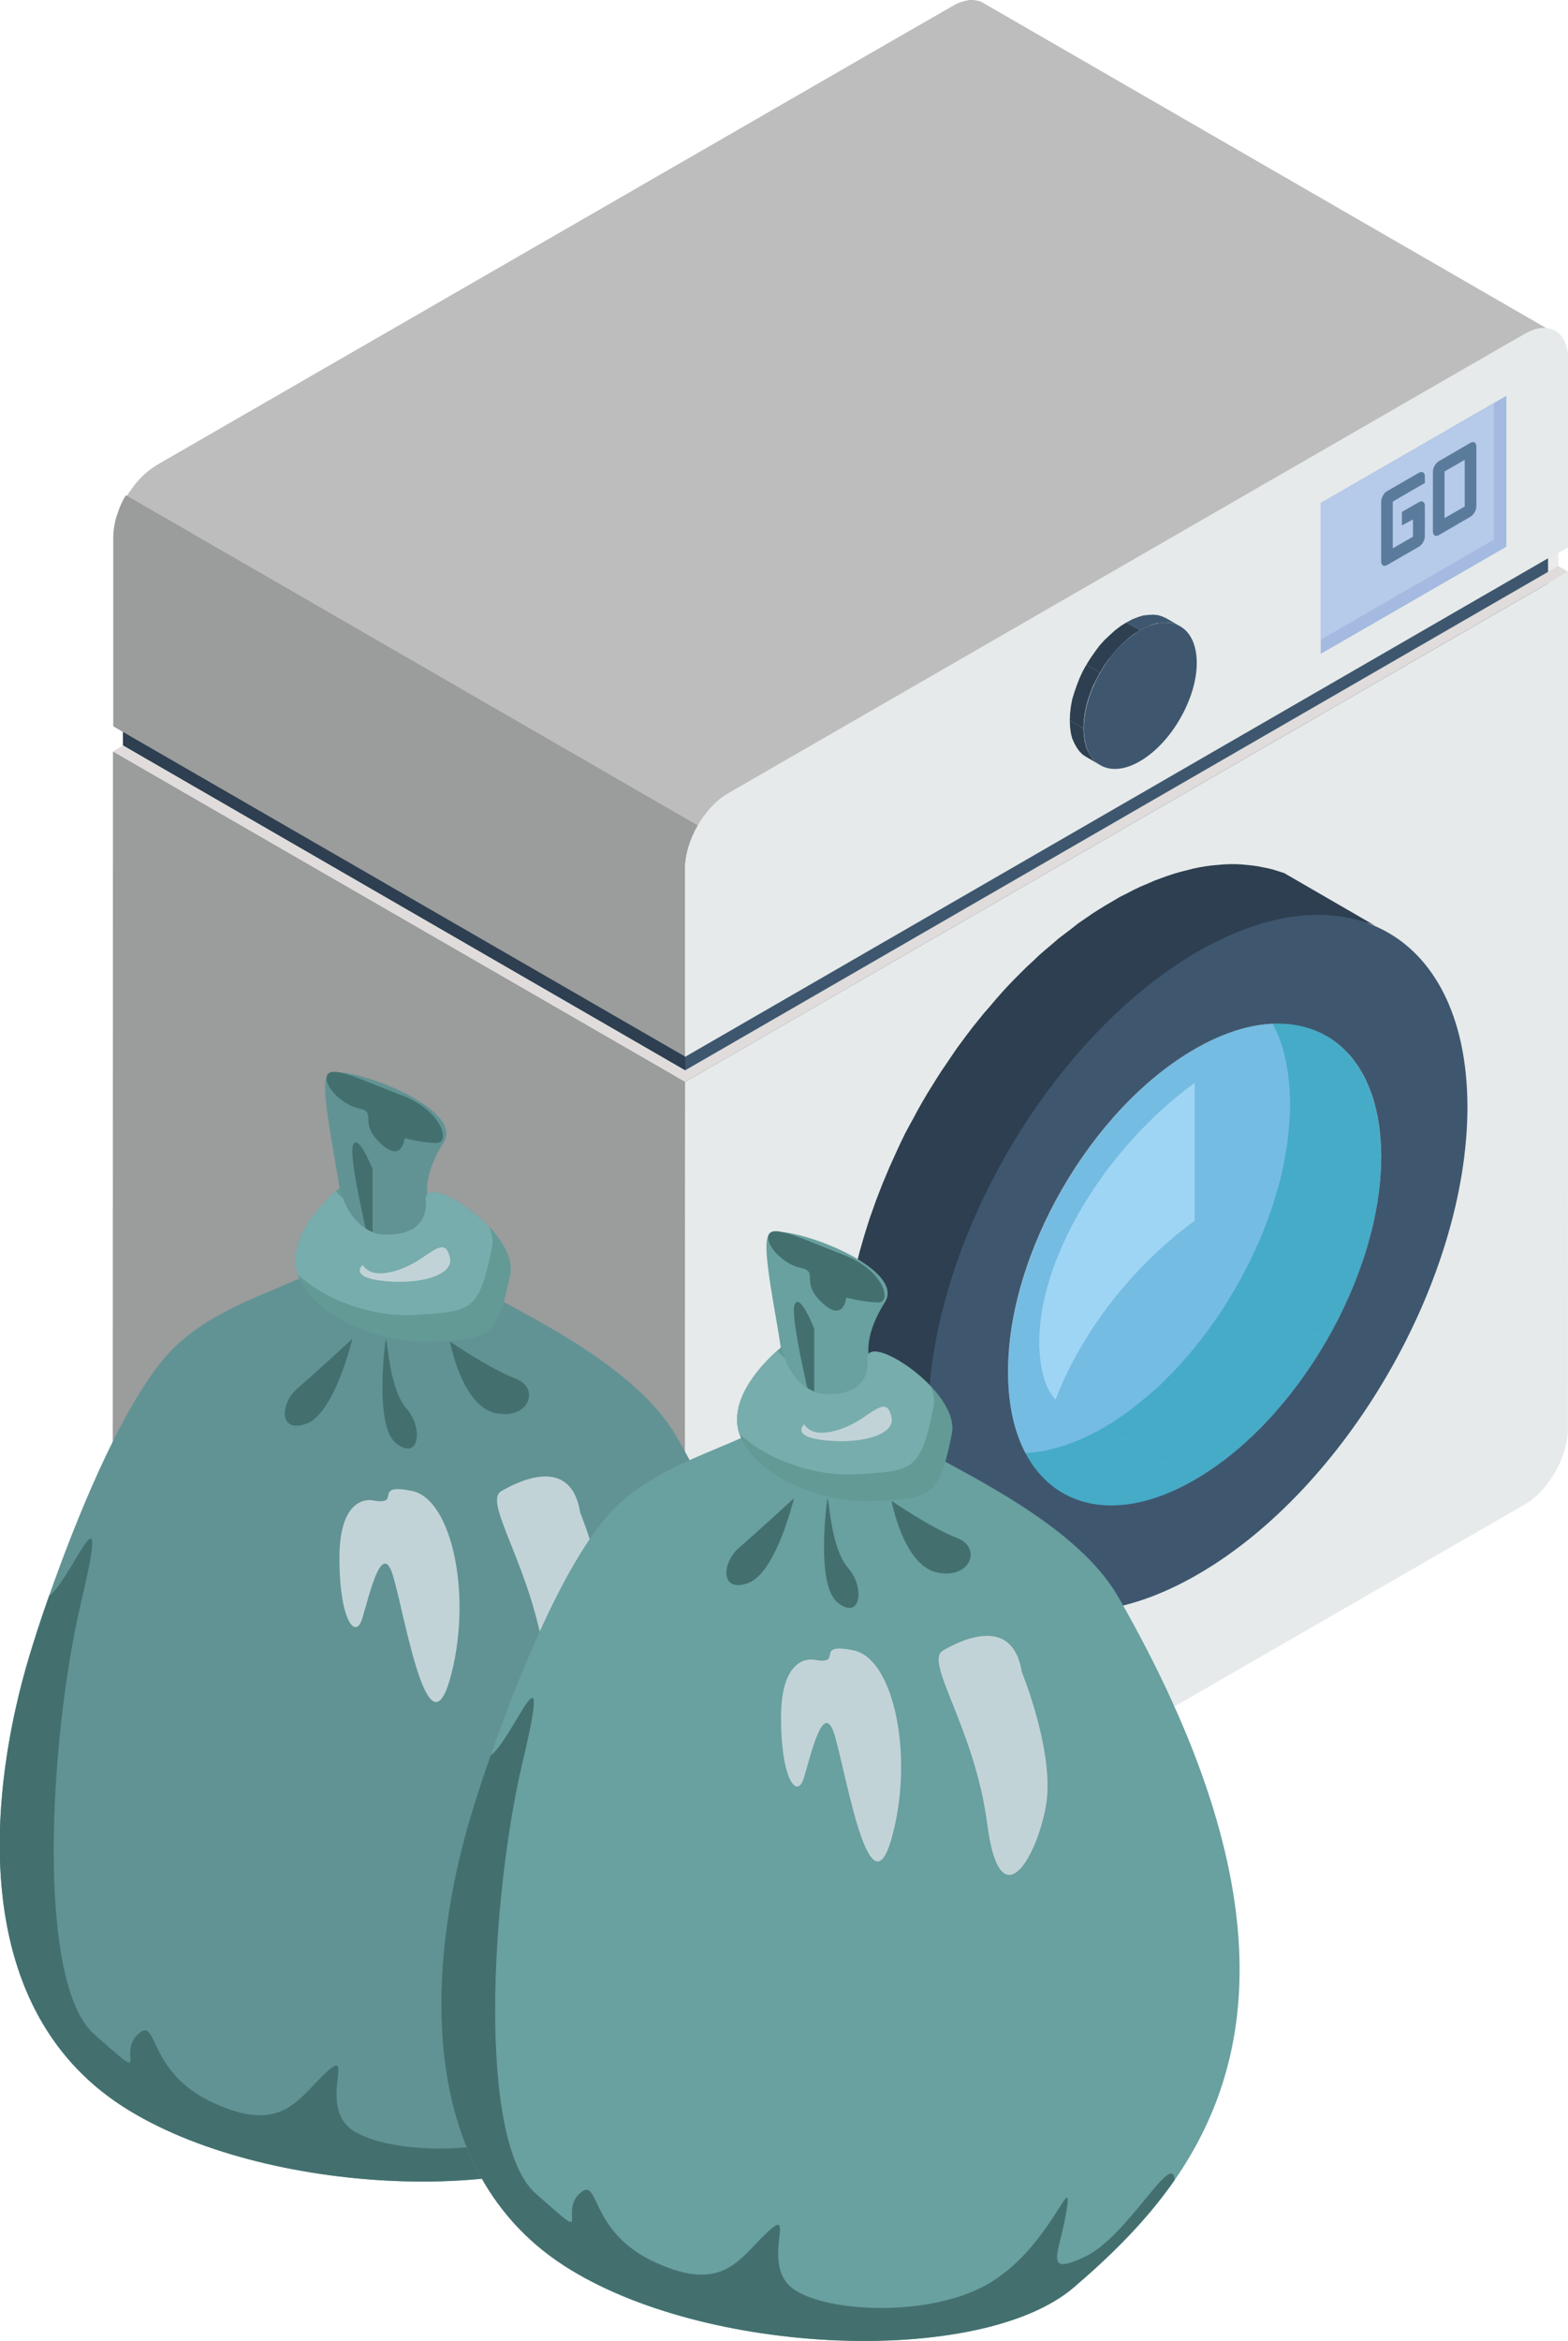 <?xml version="1.0" encoding="utf-8"?>
<!-- Generator: Adobe Illustrator 27.2.0, SVG Export Plug-In . SVG Version: 6.00 Build 0)  -->
<svg version="1.1" id="Layer_1" xmlns="http://www.w3.org/2000/svg" xmlns:xlink="http://www.w3.org/1999/xlink" x="0px" y="0px"
	 viewBox="0 0 58.16 86.8" style="enable-background:new 0 0 58.16 86.8;" xml:space="preserve">
<style type="text/css">
	.st0{fill-rule:evenodd;clip-rule:evenodd;fill:#9B9C9C;}
	.st1{fill-rule:evenodd;clip-rule:evenodd;fill:#EBEBEB;}
	.st2{fill-rule:evenodd;clip-rule:evenodd;fill:#BDBDBD;}
	.st3{fill-rule:evenodd;clip-rule:evenodd;fill:#2D3F50;}
	.st4{fill-rule:evenodd;clip-rule:evenodd;fill:#DFDCDB;}
	.st5{fill-rule:evenodd;clip-rule:evenodd;fill:#E6EAEA;}
	.st6{fill-rule:evenodd;clip-rule:evenodd;fill:#3E576F;}
	.st7{fill-rule:evenodd;clip-rule:evenodd;fill:#5F9EB5;}
	.st8{fill-rule:evenodd;clip-rule:evenodd;fill:#B6CAE9;}
	.st9{fill-rule:evenodd;clip-rule:evenodd;fill:#A4BAE0;}
	.st10{fill-rule:evenodd;clip-rule:evenodd;fill:#5A7B9C;}
	.st11{fill-rule:evenodd;clip-rule:evenodd;fill:#75BCE3;}
	.st12{fill-rule:evenodd;clip-rule:evenodd;fill:#9FD5F4;}
	.st13{fill-rule:evenodd;clip-rule:evenodd;fill:#46ABC7;}
	.st14{fill-rule:evenodd;clip-rule:evenodd;fill:#8DB1D5;}
	.st15{fill:#619394;}
	.st16{fill:#43706F;}
	.st17{fill:#C2D3D7;}
	.st18{fill:#639A96;}
	.st19{fill:#77ADAC;}
	.st20{fill:#69A0A0;}
</style>
<g>
	<polygon class="st0" points="25.42,40.11 4.19,27.86 4.18,59.63 25.4,71.88 	"/>
	<polygon class="st0" points="25.4,71.88 4.18,59.63 4.19,59.81 4.22,59.98 4.26,60.13 4.31,60.27 4.38,60.4 4.46,60.5 4.55,60.59 
		4.66,60.66 25.88,72.91 25.77,72.84 25.68,72.75 25.6,72.64 25.53,72.52 25.48,72.38 25.43,72.23 25.41,72.06 	"/>
	<polygon class="st1" points="58.16,21.2 36.94,8.95 36.58,9.16 57.8,21.41 	"/>
	<polygon class="st2" points="57.69,12.36 36.47,0.11 36.36,0.05 36.23,0.02 36.1,0 35.96,0 35.81,0.03 35.66,0.07 35.5,0.13 
		35.34,0.22 33.13,1.49 5.8,17.25 5.64,17.36 5.48,17.48 5.33,17.61 5.18,17.76 5.04,17.92 4.91,18.09 4.78,18.27 4.67,18.45 
		25.89,30.7 26,30.52 26.12,30.34 26.26,30.16 26.4,30.01 26.55,29.86 26.7,29.72 26.86,29.61 27.02,29.5 54.35,13.74 56.56,12.47 
		56.72,12.38 56.88,12.32 57.03,12.28 57.18,12.26 57.32,12.25 57.45,12.27 57.58,12.3 	"/>
	<rect x="16.41" y="11.03" transform="matrix(0.5 -0.866 0.866 0.5 -11.957 25.858)" class="st1" width="0" height="24.5"/>
	<path class="st1" d="M5.8,17.16L5.8,17.16L5.8,17.16z M27.02,29.41"/>
	<path class="st1" d="M4.2,19.94L4.2,19.94L4.2,19.94z M25.42,32.19"/>
	<rect x="14.8" y="13.81" transform="matrix(0.5 -0.866 0.866 0.5 -15.168 25.857)" class="st1" width="0" height="24.5"/>
	<polygon class="st3" points="25.78,38.97 4.56,26.72 4.56,27.64 25.78,39.9 	"/>
	<polygon class="st0" points="4.2,19.94 4.2,26.93 25.42,39.18 25.42,32.19 25.42,32 25.45,31.8 25.49,31.6 25.54,31.39 25.61,31.2 
		25.69,31 25.79,30.8 25.89,30.61 4.67,18.36 4.56,18.55 4.47,18.74 4.39,18.95 4.32,19.15 4.27,19.34 4.23,19.55 4.21,19.74 	"/>
	<polygon class="st4" points="25.78,39.9 4.56,27.64 4.19,27.86 25.42,40.11 	"/>
	<path class="st1" d="M25.42,40.11L25.4,71.88c0,0.51,0.18,0.87,0.48,1.04c0.29,0.17,0.69,0.14,1.13-0.11l29.54-17.03
		c0.44-0.25,0.84-0.7,1.13-1.2c0.29-0.5,0.47-1.07,0.47-1.58l0.01-31.78l-0.36,0.21v-0.93l0.36-0.21l0-6.98
		c0-0.51-0.18-0.87-0.47-1.04c-0.29-0.17-0.69-0.15-1.13,0.11l-2.21,1.27L27.02,29.41l0,0l0,0l0,0c-0.44,0.25-0.84,0.69-1.14,1.2
		c-0.29,0.51-0.47,1.07-0.47,1.58h0l0,0h0v7l0.37-0.21v0.93L25.42,40.11z"/>
	<path class="st5" d="M25.42,40.11L25.4,71.88c0,0.51,0.18,0.87,0.48,1.04c0.29,0.17,0.69,0.14,1.13-0.11l29.54-17.03
		c0.44-0.25,0.84-0.7,1.13-1.2c0.29-0.5,0.47-1.07,0.47-1.58l0.01-31.78L25.42,40.11z"/>
	<path class="st5" d="M25.42,32.19v7l32.74-18.9l0-6.98c0-0.51-0.18-0.87-0.47-1.04c-0.29-0.17-0.69-0.15-1.13,0.11l-2.21,1.27
		L27.02,29.41l0,0l0,0l0,0c-0.45,0.25-0.84,0.69-1.14,1.2C25.6,31.11,25.42,31.68,25.42,32.19L25.42,32.19L25.42,32.19L25.42,32.19z
		"/>
	<g>
		<polygon class="st6" points="43.77,23.22 43.27,22.93 43.12,22.86 42.96,22.81 42.78,22.79 42.6,22.8 42.4,22.82 42.21,22.88 
			42,22.96 41.78,23.08 42.29,23.37 42.5,23.26 42.71,23.17 42.91,23.11 43.1,23.09 43.29,23.08 43.46,23.1 43.62,23.15 		"/>
		<polygon class="st3" points="42.29,23.37 41.78,23.08 41.57,23.21 41.36,23.37 41.16,23.55 40.96,23.74 40.78,23.94 40.61,24.17 
			40.45,24.4 40.3,24.64 40.8,24.94 40.95,24.69 41.11,24.46 41.29,24.24 41.47,24.03 41.66,23.84 41.86,23.66 42.07,23.5 		"/>
		<polygon class="st3" points="40.8,24.94 40.3,24.64 40.16,24.89 40.04,25.15 39.94,25.41 39.85,25.67 39.77,25.93 39.72,26.2 
			39.69,26.46 39.68,26.71 40.19,27.01 40.2,26.75 40.23,26.49 40.28,26.23 40.35,25.96 40.44,25.7 40.54,25.44 40.67,25.18 		"/>
		<polygon class="st3" points="40.19,27.01 39.68,26.71 39.69,26.95 39.72,27.18 39.77,27.38 39.85,27.56 39.94,27.72 40.04,27.86 
			40.16,27.98 40.3,28.07 40.8,28.36 40.67,28.27 40.54,28.15 40.44,28.01 40.35,27.85 40.28,27.67 40.23,27.47 40.2,27.24 		"/>
		
			<rect x="43.52" y="26.21" transform="matrix(0.502 -0.865 0.865 0.502 -1.261 50.815)" class="st7" width="0" height="0.58"/>
		<polygon class="st7" points="43.79,23.23 43.29,22.94 43.27,22.93 43.77,23.22 		"/>
	</g>
	<path class="st6" d="M43.77,23.22c-0.38-0.22-0.91-0.18-1.48,0.15c-0.58,0.33-1.11,0.91-1.48,1.57c-0.38,0.66-0.61,1.4-0.61,2.07
		c0,0.67,0.23,1.14,0.61,1.36c0.38,0.22,0.9,0.19,1.48-0.15c0.58-0.34,1.1-0.91,1.48-1.57l0,0l0,0c0.38-0.66,0.62-1.4,0.62-2.07
		c0-0.66-0.23-1.13-0.6-1.35L43.77,23.22z"/>
	<polygon class="st6" points="25.42,39.18 57.42,20.7 57.42,21.63 25.42,40.11 	"/>
	<polygon class="st4" points="25.04,39.9 57.79,20.99 58.16,21.2 25.42,40.11 	"/>
	<g>
		<polygon class="st8" points="48.99,18.65 55.87,14.68 55.87,20.27 48.99,24.24 		"/>
		<polygon class="st9" points="48.99,18.65 55.87,14.68 55.87,20.27 48.99,24.24 		"/>
		<polygon class="st8" points="48.99,18.65 55.41,14.95 55.41,20.01 48.99,23.72 		"/>
		<path class="st10" d="M53.37,17.1l1.17-0.68l0,0c0.12-0.07,0.22-0.01,0.22,0.13v2.23v0c0,0.14-0.1,0.31-0.22,0.38l-1.17,0.68l0,0
			c-0.12,0.07-0.22,0.01-0.22-0.13v-2.23v0C53.15,17.34,53.25,17.17,53.37,17.1L53.37,17.1z M54.33,17.05l-0.75,0.43v1.73l0.75-0.43
			V17.05z"/>
		<path class="st10" d="M51.45,18.21l1.18-0.68l0,0c0.12-0.07,0.22-0.01,0.22,0.13v0.25l-0.44,0.25l-0.65,0.38l-0.1,0.06v1.73
			l0.75-0.43v-0.09v-0.55L52,19.48v-0.5l0.63-0.36l0,0c0.12-0.07,0.22-0.01,0.22,0.13v0.13v0.93v0.08v0c0,0.14-0.1,0.31-0.22,0.38
			l-1.18,0.68l0,0c-0.12,0.07-0.22,0.01-0.22-0.13v-2.23v0C51.24,18.45,51.33,18.27,51.45,18.21z"/>
	</g>
	<polygon class="st3" points="41.28,33.41 41.53,33.26 41.79,33.13 42.04,33 42.29,32.88 42.55,32.77 42.8,32.66 43.04,32.57 
		43.29,32.48 43.53,32.4 43.77,32.33 44.01,32.27 44.24,32.21 44.48,32.16 44.71,32.12 44.94,32.09 45.16,32.07 45.39,32.05 
		45.61,32.04 45.82,32.04 46.04,32.05 46.25,32.07 46.45,32.09 46.66,32.12 46.86,32.16 47.06,32.2 47.25,32.25 47.44,32.31 
		47.63,32.37 51,34.32 50.82,34.25 50.63,34.2 50.43,34.15 50.23,34.1 50.04,34.07 49.83,34.04 49.62,34.01 49.41,34 49.2,33.99 
		48.98,33.99 48.76,34 48.54,34.02 48.31,34.04 48.08,34.08 47.85,34.11 47.62,34.16 47.38,34.22 47.15,34.28 46.91,34.35 
		46.66,34.43 46.42,34.52 46.17,34.61 45.92,34.71 45.67,34.83 45.42,34.94 45.16,35.07 44.9,35.21 44.65,35.36 44.39,35.51 
		44.14,35.67 43.88,35.83 43.63,36.01 43.38,36.18 43.13,36.37 42.88,36.56 42.64,36.75 42.39,36.95 42.15,37.16 41.92,37.37 
		41.68,37.59 41.45,37.81 41.22,38.04 40.99,38.27 40.76,38.51 40.54,38.75 40.32,38.99 40.1,39.24 39.89,39.5 39.68,39.76 
		39.47,40.02 39.27,40.28 39.07,40.55 38.87,40.82 38.67,41.1 38.48,41.37 38.3,41.66 38.11,41.94 37.93,42.23 37.76,42.52 
		37.59,42.81 37.42,43.11 37.25,43.4 37.09,43.7 36.94,44 36.79,44.31 36.64,44.61 36.5,44.92 36.37,45.22 36.24,45.53 36.11,45.84 
		35.98,46.15 35.86,46.46 35.75,46.78 35.64,47.09 35.54,47.4 35.45,47.72 35.35,48.03 35.27,48.34 35.18,48.66 35.11,48.97 
		35.04,49.28 34.97,49.59 34.92,49.9 34.86,50.22 34.82,50.53 34.77,50.83 34.74,51.14 34.71,51.45 34.69,51.75 34.67,52.06 
		34.66,52.36 34.66,52.66 34.66,52.96 34.67,53.25 34.69,53.53 34.71,53.81 34.74,54.08 34.77,54.35 34.82,54.61 34.86,54.87 
		34.92,55.11 34.97,55.36 35.04,55.6 35.11,55.83 35.18,56.05 35.27,56.28 35.35,56.49 35.45,56.7 35.54,56.89 35.64,57.09 
		35.75,57.28 35.86,57.46 35.98,57.64 36.11,57.81 36.24,57.97 36.37,58.12 36.5,58.27 36.64,58.41 36.79,58.55 33.41,56.6 
		33.27,56.47 33.13,56.32 32.99,56.18 32.86,56.02 32.73,55.86 32.61,55.69 32.49,55.51 32.38,55.33 32.27,55.14 32.17,54.95 
		32.07,54.75 31.98,54.54 31.89,54.33 31.81,54.11 31.73,53.88 31.66,53.65 31.6,53.41 31.54,53.17 31.49,52.92 31.44,52.66 
		31.4,52.4 31.37,52.13 31.33,51.86 31.32,51.58 31.3,51.3 31.29,51.01 31.28,50.71 31.29,50.41 31.3,50.11 31.32,49.8 31.33,49.5 
		31.37,49.2 31.4,48.89 31.44,48.58 31.49,48.27 31.54,47.96 31.6,47.65 31.66,47.33 31.73,47.02 31.81,46.71 31.89,46.39 
		31.98,46.08 32.07,45.77 32.17,45.45 32.27,45.14 32.38,44.83 32.49,44.52 32.61,44.21 32.73,43.9 32.86,43.59 32.99,43.28 
		33.13,42.97 33.27,42.66 33.41,42.36 33.56,42.05 33.72,41.75 33.88,41.46 34.04,41.16 34.21,40.86 34.38,40.57 34.56,40.28 
		34.74,39.99 34.92,39.71 35.11,39.43 35.3,39.15 35.49,38.87 35.69,38.6 35.89,38.33 36.09,38.07 36.3,37.81 36.51,37.55 
		36.73,37.3 36.94,37.05 37.16,36.8 37.38,36.56 37.61,36.32 37.84,36.09 38.07,35.86 38.31,35.64 38.54,35.42 38.78,35.21 
		39.02,35.01 39.26,34.8 39.51,34.61 39.76,34.42 40,34.23 40.25,34.06 40.51,33.88 40.76,33.72 41.02,33.56 	"/>
	<path class="st11" d="M44.31,38.9c-3.82,2.21-6.92,7.57-6.92,11.98c0,4.41,3.1,6.2,6.92,4c3.82-2.21,6.92-7.57,6.92-11.98
		C51.22,38.48,48.13,36.69,44.31,38.9z"/>
	<path class="st12" d="M44.31,45.26c-2.38,1.74-4.25,4.24-5.16,6.64c-0.2-0.23-0.36-0.52-0.46-0.93c-0.78-3.14,1.76-7.99,5.62-10.82
		V45.26z"/>
	<polygon class="st13" points="51.22,42.9 47.85,40.95 47.85,40.74 47.84,40.54 47.83,40.34 47.81,40.15 47.79,39.96 47.77,39.77 
		47.74,39.6 47.71,39.42 47.67,39.24 47.63,39.07 47.59,38.91 47.54,38.75 47.49,38.6 47.43,38.44 47.37,38.3 47.3,38.15 
		47.24,38.01 47.17,37.88 47.09,37.75 47.01,37.62 46.93,37.5 46.85,37.38 46.76,37.27 46.67,37.16 46.57,37.06 46.47,36.96 
		46.38,36.86 46.27,36.78 46.16,36.69 46.05,36.61 45.94,36.54 45.82,36.46 49.2,38.41 49.31,38.48 49.43,38.56 49.54,38.64 
		49.64,38.72 49.75,38.81 49.85,38.9 49.95,39 50.04,39.11 50.13,39.22 50.22,39.33 50.31,39.44 50.39,39.57 50.47,39.69 
		50.54,39.83 50.61,39.96 50.68,40.1 50.75,40.24 50.81,40.39 50.86,40.54 50.91,40.7 50.96,40.86 51.01,41.02 51.05,41.19 
		51.08,41.37 51.12,41.54 51.14,41.73 51.17,41.91 51.19,42.1 51.21,42.29 51.21,42.49 51.22,42.69 	"/>
	<polygon class="st13" points="39.41,55.37 36.03,53.42 36.16,53.49 36.28,53.54 36.4,53.6 36.53,53.65 36.66,53.7 36.79,53.73 
		36.92,53.77 37.06,53.8 37.2,53.83 37.34,53.85 37.48,53.86 37.63,53.88 37.78,53.88 37.93,53.88 38.08,53.87 38.23,53.86 
		38.39,53.84 38.55,53.82 38.71,53.8 38.87,53.76 39.03,53.72 39.2,53.68 39.37,53.63 39.54,53.58 39.7,53.51 39.87,53.45 
		40.05,53.38 40.22,53.3 40.39,53.22 40.57,53.13 40.75,53.04 40.93,52.93 44.31,54.88 44.13,54.98 43.95,55.08 43.77,55.17 
		43.6,55.25 43.42,55.33 43.25,55.4 43.08,55.46 42.91,55.52 42.74,55.58 42.57,55.63 42.41,55.67 42.24,55.71 42.08,55.74 
		41.92,55.77 41.76,55.79 41.61,55.81 41.46,55.82 41.3,55.82 41.16,55.83 41,55.82 40.86,55.81 40.71,55.8 40.57,55.78 
		40.44,55.75 40.3,55.72 40.16,55.68 40.03,55.65 39.9,55.6 39.77,55.55 39.65,55.49 39.53,55.43 	"/>
	<polygon class="st13" points="44.31,54.88 40.93,52.93 41.11,52.83 41.29,52.72 41.46,52.6 41.64,52.48 41.81,52.36 41.98,52.23 
		42.15,52.1 42.32,51.96 42.49,51.82 42.66,51.68 42.83,51.54 42.99,51.39 43.15,51.23 43.31,51.07 43.47,50.91 43.62,50.75 
		43.78,50.58 43.93,50.41 44.08,50.24 44.23,50.06 44.37,49.89 44.52,49.7 44.66,49.52 44.8,49.34 44.93,49.14 45.07,48.96 
		45.2,48.76 45.33,48.57 45.46,48.37 45.58,48.17 45.7,47.97 45.82,47.77 49.2,49.72 49.08,49.92 48.96,50.12 48.83,50.32 
		48.71,50.52 48.58,50.71 48.45,50.9 48.31,51.1 48.17,51.28 48.04,51.47 47.89,51.65 47.75,51.83 47.6,52.01 47.46,52.19 
		47.3,52.36 47.15,52.53 47,52.7 46.84,52.86 46.69,53.02 46.52,53.18 46.36,53.34 46.2,53.49 46.03,53.63 45.87,53.77 45.7,53.91 
		45.53,54.05 45.36,54.18 45.19,54.31 45.01,54.43 44.84,54.55 44.66,54.66 44.48,54.78 	"/>
	<polygon class="st13" points="49.2,49.72 45.82,47.77 45.94,47.56 46.05,47.36 46.16,47.15 46.27,46.94 46.38,46.73 46.47,46.52 
		46.57,46.31 46.67,46.1 46.76,45.89 46.85,45.67 46.93,45.45 47.01,45.24 47.09,45.02 47.17,44.81 47.24,44.59 47.3,44.37 
		47.37,44.15 47.43,43.94 47.49,43.72 47.54,43.5 47.59,43.29 47.63,43.07 47.67,42.85 47.71,42.64 47.74,42.43 47.77,42.21 
		47.79,42 47.81,41.78 47.83,41.57 47.84,41.37 47.85,41.15 47.85,40.95 51.22,42.9 51.22,43.1 51.21,43.31 51.21,43.52 
		51.19,43.73 51.17,43.95 51.14,44.16 51.12,44.37 51.08,44.59 51.05,44.8 51.01,45.02 50.96,45.23 50.91,45.45 50.86,45.67 
		50.81,45.89 50.75,46.1 50.68,46.32 50.61,46.54 50.54,46.75 50.47,46.97 50.39,47.19 50.31,47.4 50.22,47.62 50.13,47.83 
		50.04,48.05 49.95,48.26 49.85,48.47 49.75,48.68 49.64,48.89 49.54,49.1 49.43,49.31 49.31,49.51 	"/>
	<polygon class="st14" points="49.2,38.41 45.82,36.46 45.7,36.4 45.58,36.34 45.46,36.29 48.83,38.23 48.96,38.29 49.08,38.35 	"/>
	<path class="st6" d="M44.43,35.28c-5.52,3.19-10,10.94-10,17.32c0,6.38,4.47,8.97,9.99,5.78c5.53-3.19,10-10.94,10.01-17.32
		C54.43,34.69,49.96,32.1,44.43,35.28L44.43,35.28z M44.31,38.9c3.82-2.21,6.92-0.42,6.92,3.99c0,4.41-3.1,9.78-6.92,11.98
		c-3.82,2.21-6.92,0.42-6.92-4C37.38,46.47,40.48,41.11,44.31,38.9z"/>
</g>
<g>
	<g>
		<path class="st15" d="M27.19,74.92c-1.12,1.61-2.48,2.9-3.74,3.98c-3.43,2.94-13.68,2.57-18.9-0.8
			c-5.89-3.8-4.89-11.94-3.47-16.67c0.16-0.53,0.41-1.33,0.74-2.26C2.8,56.39,4.4,52.4,6.06,50.4c2.22-2.69,6.74-2.8,6.72-4.6
			c-0.03-1.8-1.02-5.45-0.63-5.95c0.4-0.51,5.16,1.17,4.3,2.52c-0.02,0.04-0.71,1.04-0.6,1.95c0.11,0.91,0.34,1.78,0.84,2.67
			c0.52,0.88,6.51,2.94,8.43,6.32C31.37,64.29,30.1,70.72,27.19,74.92z"/>
		<path class="st16" d="M14.92,40.62c1.49,0.57,1.79,1.76,1.28,1.76c-0.51,0-1.19-0.18-1.19-0.18s-0.09,0.96-0.91,0.18
			c-0.82-0.78-0.09-1.14-0.78-1.28c-0.68-0.14-1.38-0.92-1.17-1.26C12.36,39.51,13.43,40.05,14.92,40.62z"/>
		<path class="st16" d="M13.82,43.35v3.29c0,0-0.91-3.67-0.73-4.17C13.28,41.97,13.82,43.35,13.82,43.35z"/>
		<path class="st16" d="M14.31,49.64c0.09,0.22,0.14,1.86,0.77,2.59c0.64,0.73,0.46,1.96-0.39,1.28
			C13.85,52.83,14.31,49.64,14.31,49.64z"/>
		<path class="st16" d="M13.07,49.64c0,0-0.66,2.78-1.71,3.15c-1.05,0.37-0.96-0.78-0.32-1.32C11.68,50.92,13.07,49.64,13.07,49.64z
			"/>
		<path class="st17" d="M21.52,56.08c0,0,1.25,3.04,0.89,5c-0.37,1.96-1.71,4.21-2.17,0.65c-0.46-3.56-2.35-6.02-1.65-6.44
			C19.28,54.89,21.18,53.97,21.52,56.08z"/>
	</g>
	<path class="st17" d="M13.82,55.63c0,0-1.21-0.28-1.23,2.08c-0.01,2.36,0.6,3.13,0.85,2.29c0.25-0.83,0.68-2.71,1.07-1.77
		c0.39,0.94,1.3,7.05,2.17,4.06c0.86-2.99,0.12-6.7-1.4-7.01C13.76,54.97,14.96,55.84,13.82,55.63z"/>
	<path class="st16" d="M16.69,49.74c0,0,0.43,2.36,1.67,2.65c1.25,0.28,1.71-0.92,0.75-1.28C18.15,50.74,16.69,49.74,16.69,49.74z"
		/>
	<path class="st16" d="M27.19,74.92c-1.12,1.61-2.48,2.9-3.74,3.98c-3.43,2.94-13.68,2.57-18.9-0.8c-5.89-3.8-4.89-11.94-3.47-16.67
		c0.16-0.53,0.41-1.33,0.74-2.26c0.8-0.54,2.35-4.66,1.18,0.27C1.84,64.39,1.31,73.5,3.5,75.43c2.19,1.93,0.83,0.73,1.61,0
		c0.78-0.73,0.29,1.4,2.83,2.55c2.53,1.15,3.1-0.16,4.17-1.15c1.07-0.99-0.32,1.25,0.95,2.14c1.26,0.88,5.22,1.07,7.38-0.3
		c2.17-1.37,3-4.23,2.74-2.62c-0.26,1.62-0.9,2.45,0.67,1.72C25.43,77.04,27.12,73.78,27.19,74.92z"/>
	<path class="st18" d="M18.93,47.23c-0.48,2.41-0.79,2.38-2.81,2.51c-2.02,0.14-4.56-0.97-5.08-2.5c-0.43-1.33,0.97-2.68,1.42-3.08
		c0.08-0.07,0.14-0.12,0.14-0.12c0.03,0.14,0.07,0.26,0.13,0.39c0.28,0.75,0.84,1.3,1.46,1.34c1.06,0.07,1.69-0.39,1.61-1.27
		c-0.06-0.73,1.41-0.01,2.36,1C18.67,46.05,19.03,46.68,18.93,47.23z"/>
	<path class="st19" d="M18.25,46.24c-0.48,2.41-0.78,2.38-2.81,2.51c-1.55,0.11-3.39-0.53-4.4-1.51c-0.43-1.33,0.97-2.68,1.42-3.08
		c0.07,0.11,0.17,0.2,0.26,0.27c0.28,0.75,0.84,1.3,1.46,1.34c1.06,0.07,1.69-0.39,1.61-1.27c-0.06-0.73,1.41-0.01,2.36,1
		C18.26,45.75,18.29,46.01,18.25,46.24z"/>
	<path class="st17" d="M13.45,46.9c0,0-0.54,0.47,0.83,0.6s2.54-0.24,2.41-0.85c-0.13-0.61-0.39-0.46-1.05,0
		C14.99,47.1,13.83,47.52,13.45,46.9z"/>
</g>
<g>
	<g>
		<path class="st20" d="M43.57,80.83c-1.12,1.61-2.48,2.9-3.74,3.98c-3.43,2.94-13.68,2.57-18.9-0.8
			c-5.89-3.8-4.89-11.94-3.47-16.67c0.16-0.53,0.41-1.33,0.74-2.26c0.97-2.77,2.57-6.76,4.23-8.76c2.22-2.69,6.74-2.8,6.72-4.6
			c-0.03-1.8-1.02-5.45-0.63-5.95c0.4-0.51,5.16,1.17,4.3,2.52c-0.02,0.04-0.71,1.04-0.6,1.95c0.11,0.91,0.34,1.78,0.84,2.67
			c0.52,0.88,6.5,2.94,8.43,6.32C47.76,70.2,46.48,76.63,43.57,80.83z"/>
		<path class="st16" d="M31.3,46.53c1.49,0.57,1.79,1.76,1.28,1.76s-1.19-0.18-1.19-0.18s-0.09,0.96-0.91,0.18
			c-0.82-0.78-0.09-1.14-0.78-1.28c-0.68-0.14-1.38-0.92-1.17-1.26C28.74,45.42,29.81,45.96,31.3,46.53z"/>
		<path class="st16" d="M30.2,49.26v3.29c0,0-0.91-3.67-0.73-4.17C29.66,47.88,30.2,49.26,30.2,49.26z"/>
		<path class="st16" d="M30.69,55.55c0.09,0.22,0.14,1.86,0.77,2.59c0.64,0.73,0.46,1.96-0.39,1.28
			C30.23,58.74,30.69,55.55,30.69,55.55z"/>
		<path class="st16" d="M29.45,55.55c0,0-0.66,2.78-1.71,3.15c-1.05,0.37-0.96-0.78-0.32-1.32C28.06,56.83,29.45,55.55,29.45,55.55z
			"/>
		<path class="st17" d="M37.9,61.99c0,0,1.25,3.04,0.89,5s-1.71,4.21-2.17,0.65c-0.46-3.56-2.35-6.02-1.65-6.44
			C35.66,60.8,37.56,59.88,37.9,61.99z"/>
	</g>
	<path class="st17" d="M30.2,61.54c0,0-1.21-0.28-1.23,2.08c-0.01,2.36,0.6,3.13,0.85,2.29c0.25-0.83,0.68-2.71,1.07-1.77
		c0.39,0.94,1.3,7.05,2.17,4.06c0.86-2.99,0.12-6.7-1.4-7.01C30.14,60.88,31.34,61.75,30.2,61.54z"/>
	<path class="st16" d="M33.07,55.65c0,0,0.43,2.36,1.67,2.65c1.25,0.28,1.71-0.92,0.75-1.28C34.53,56.65,33.07,55.65,33.07,55.65z"
		/>
	<path class="st16" d="M43.57,80.83c-1.12,1.61-2.48,2.9-3.74,3.98c-3.43,2.94-13.68,2.57-18.9-0.8c-5.89-3.8-4.89-11.94-3.47-16.67
		c0.16-0.53,0.41-1.33,0.74-2.26c0.8-0.54,2.35-4.66,1.18,0.27c-1.17,4.95-1.7,14.06,0.5,15.99c2.19,1.93,0.83,0.73,1.61,0
		c0.78-0.73,0.29,1.4,2.83,2.55c2.53,1.15,3.1-0.16,4.17-1.15c1.07-0.99-0.32,1.25,0.95,2.14c1.26,0.88,5.22,1.07,7.38-0.3
		c2.17-1.37,3-4.23,2.74-2.62c-0.26,1.62-0.9,2.45,0.67,1.72C41.81,82.95,43.5,79.69,43.57,80.83z"/>
	<path class="st18" d="M35.31,53.14c-0.48,2.41-0.79,2.38-2.81,2.51c-2.02,0.14-4.56-0.97-5.08-2.5c-0.43-1.33,0.97-2.68,1.42-3.08
		c0.08-0.07,0.14-0.12,0.14-0.12c0.03,0.14,0.07,0.26,0.13,0.39c0.28,0.75,0.84,1.3,1.46,1.34c1.06,0.07,1.69-0.39,1.61-1.27
		c-0.06-0.73,1.41-0.01,2.36,1C35.05,51.96,35.41,52.59,35.31,53.14z"/>
	<path class="st19" d="M34.63,52.15c-0.48,2.41-0.78,2.38-2.81,2.51c-1.55,0.11-3.39-0.53-4.4-1.51c-0.43-1.33,0.97-2.68,1.42-3.08
		c0.07,0.11,0.17,0.2,0.26,0.27c0.28,0.75,0.84,1.3,1.46,1.34c1.06,0.07,1.69-0.39,1.61-1.27c-0.06-0.73,1.41-0.01,2.36,1
		C34.64,51.66,34.67,51.92,34.63,52.15z"/>
	<path class="st17" d="M29.83,52.81c0,0-0.54,0.47,0.83,0.6c1.37,0.13,2.54-0.24,2.41-0.85c-0.13-0.61-0.39-0.46-1.05,0
		C31.37,53.01,30.21,53.43,29.83,52.81z"/>
</g>
</svg>
